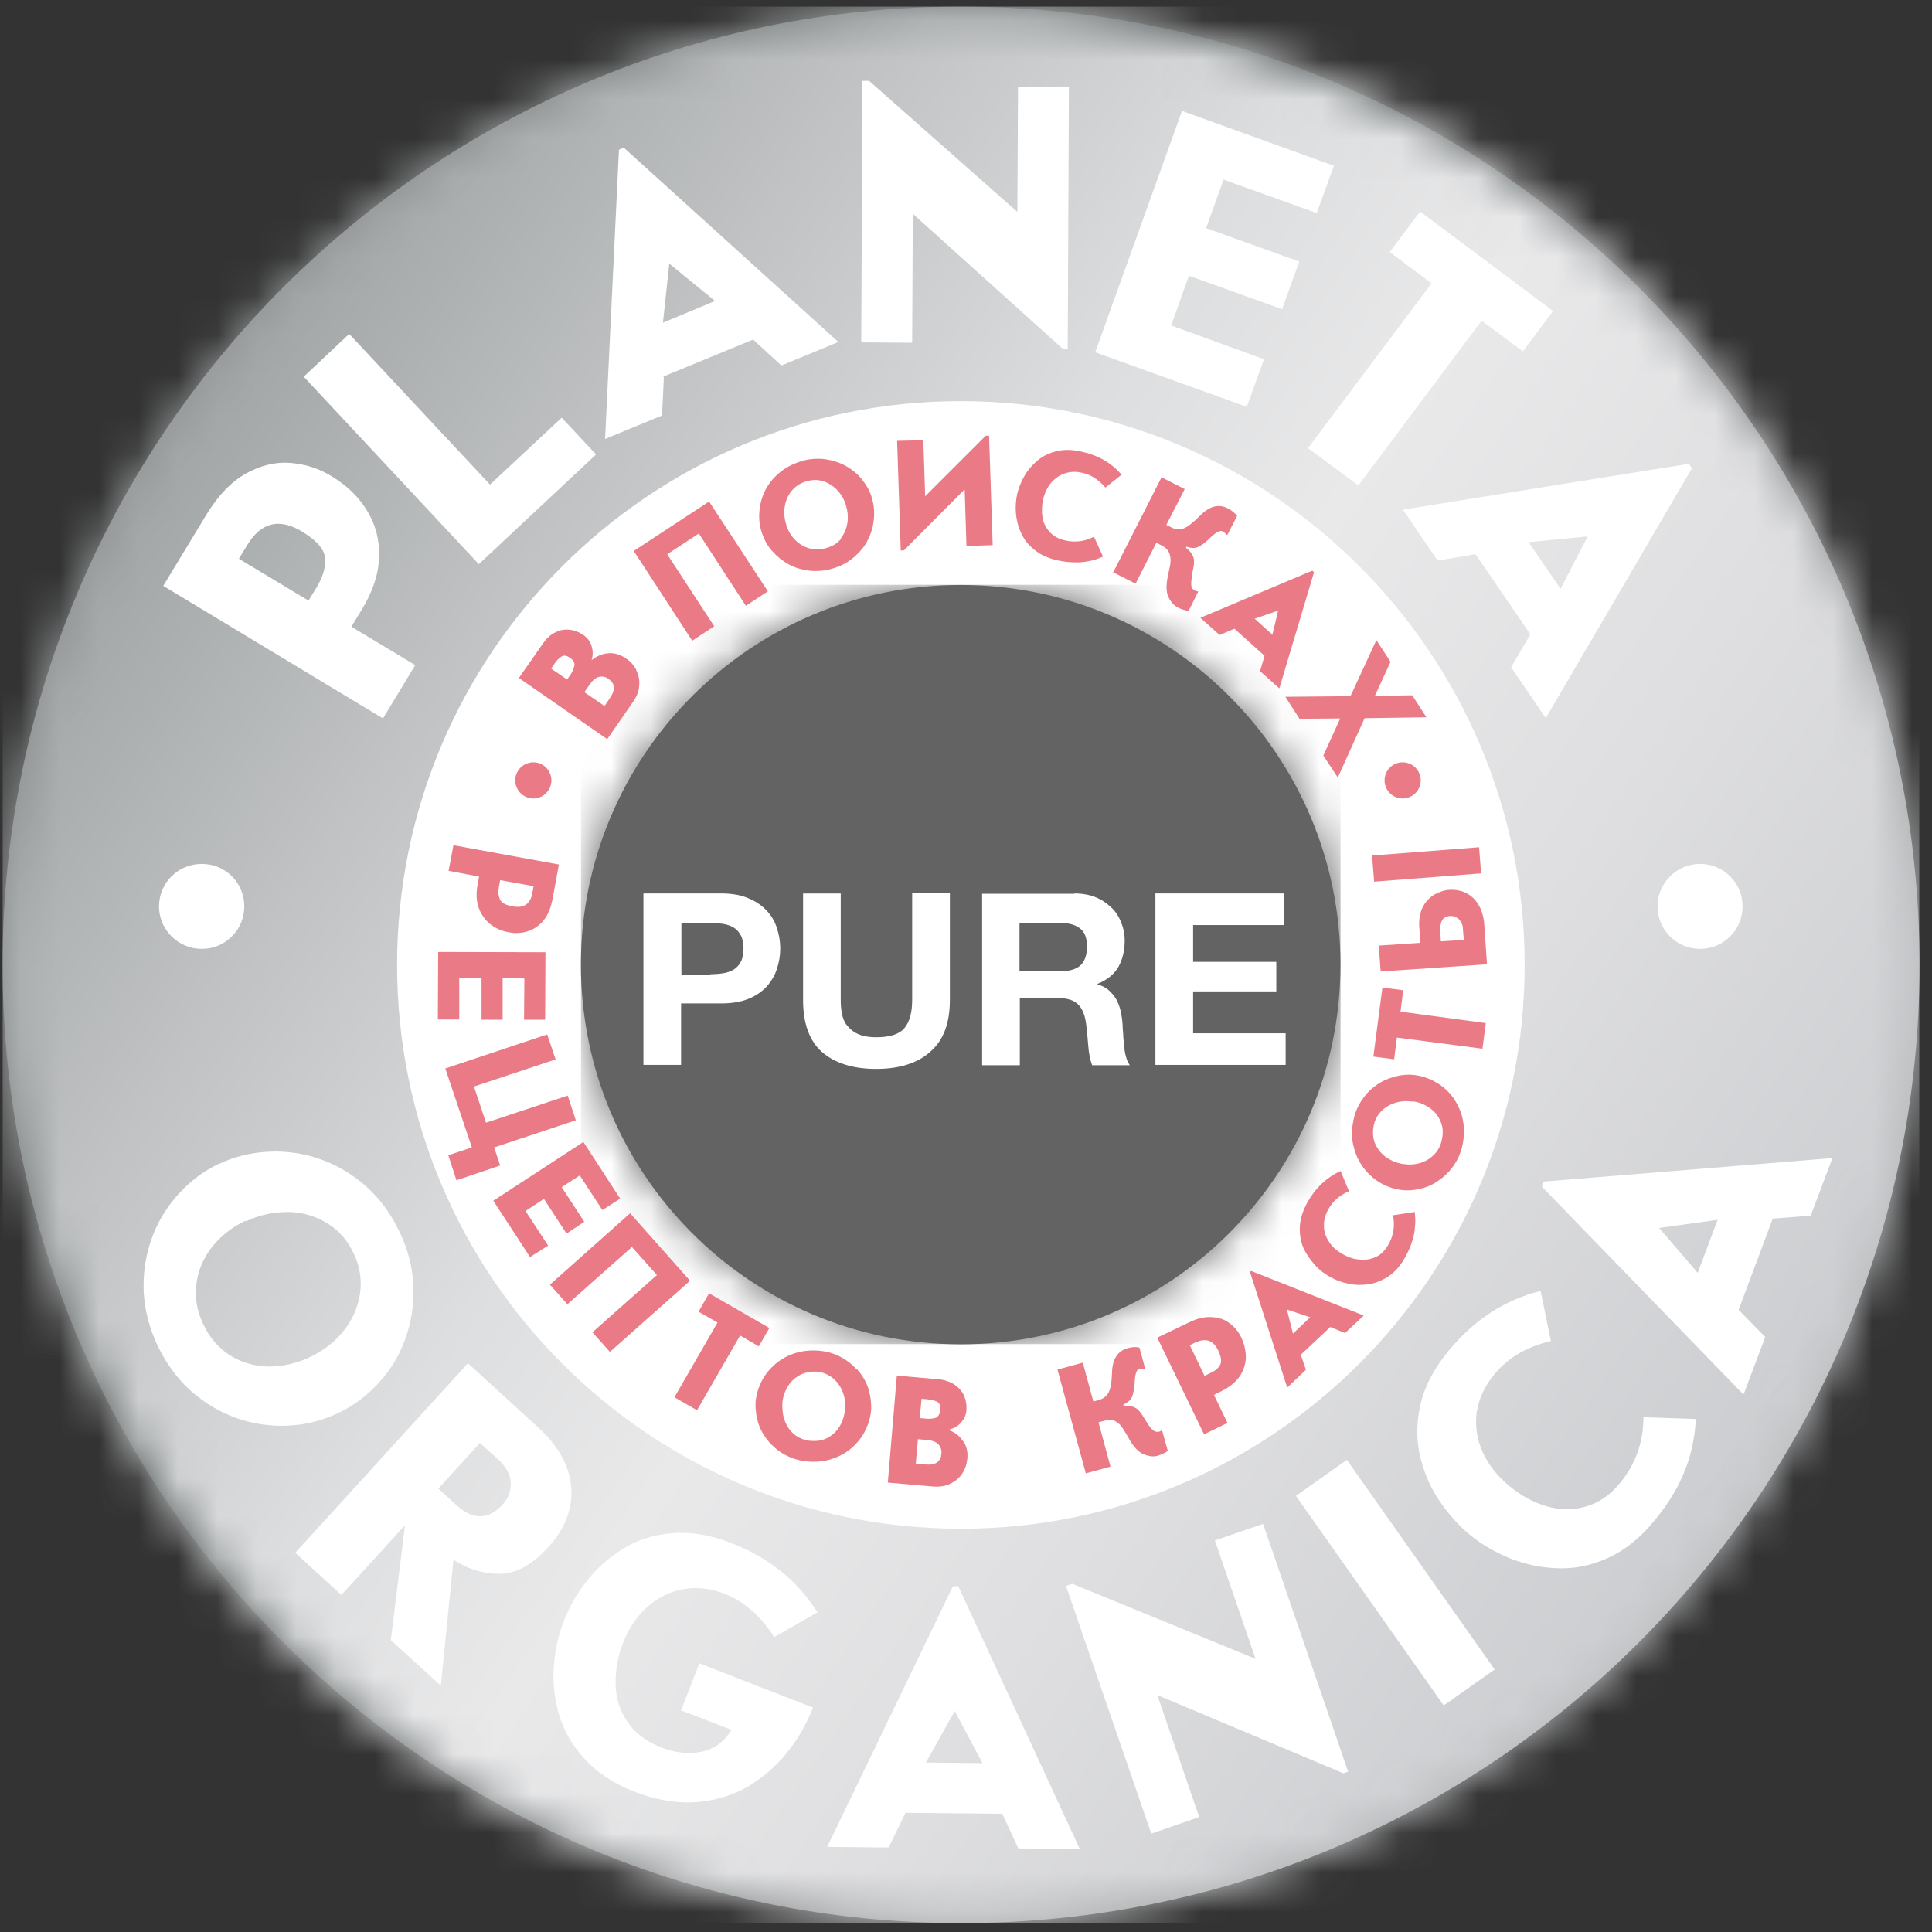 <svg width="49" height="49" viewBox="0 0 49 49" fill="none" xmlns="http://www.w3.org/2000/svg">
<rect x="0" y="0" width="49" height="49" fill="#333333" stroke="none"/>
<path d="M0.065 24.471C0.065 37.891 10.943 48.774 24.375 48.774C37.806 48.774 48.684 37.891 48.684 24.471C48.684 11.051 37.791 0.168 24.367 0.168C10.943 0.168 0.065 11.051 0.065 24.471Z" fill="url(#paint0_linear_24_14)"/>
<mask id="mask0_24_14" style="mask-type:luminance" maskUnits="userSpaceOnUse" x="0" y="0" width="49" height="49">
<path d="M0.067 24.471C0.067 37.891 10.945 48.774 24.376 48.774C37.807 48.774 48.685 37.891 48.685 24.471C48.685 11.051 37.792 0.168 24.368 0.168C10.945 0.168 0.067 11.051 0.067 24.471Z" fill="white"/>
</mask>
<g mask="url(#mask0_24_14)">
<path d="M48.677 0.168H0.067V48.766H48.677V0.168Z" fill="url(#paint1_linear_24_14)"/>
</g>
<path d="M38.669 24.473C38.669 32.367 32.263 38.772 24.366 38.772C16.47 38.772 10.071 32.367 10.071 24.473C10.071 16.578 16.47 10.174 24.366 10.174C32.263 10.174 38.669 16.578 38.669 24.473Z" fill="white"/>
<path d="M14.733 24.465C14.733 29.785 19.045 34.095 24.365 34.095C29.686 34.095 33.997 29.785 33.997 24.465C33.997 19.146 29.686 14.836 24.365 14.836C19.045 14.836 14.733 19.146 14.733 24.465Z" fill="#646363"/>
<mask id="mask1_24_14" style="mask-type:luminance" maskUnits="userSpaceOnUse" x="14" y="14" width="20" height="21">
<path d="M14.735 24.461C14.735 29.78 19.046 34.09 24.367 34.09C29.687 34.09 33.999 29.78 33.999 24.461C33.999 19.142 29.687 14.831 24.367 14.831C19.046 14.831 14.735 19.142 14.735 24.461Z" fill="white"/>
</mask>
<g mask="url(#mask1_24_14)">
<path d="M33.999 14.831H14.735V34.09H33.999V14.831Z" fill="#646363"/>
</g>
<path d="M8.918 15.898L10.531 16.869L9.713 18.221L4.14 14.859L5.233 13.055C5.531 12.566 5.868 12.214 6.242 12.008C6.617 11.802 6.991 11.71 7.366 11.741C7.748 11.771 8.1 11.886 8.421 12.085C8.796 12.314 9.094 12.597 9.308 12.948C9.522 13.3 9.629 13.682 9.614 14.117C9.606 14.545 9.461 14.989 9.185 15.447L8.91 15.898H8.918ZM7.825 15.233L8.039 14.882C8.184 14.637 8.26 14.4 8.245 14.171C8.238 13.942 8.039 13.712 7.664 13.483C7.083 13.132 6.625 13.246 6.273 13.819L6.059 14.171L7.825 15.233Z" fill="white"/>
<path d="M15.118 11.526L12.144 14.308L7.703 9.554L8.857 8.469L12.427 12.29L14.246 10.594L15.118 11.526Z" fill="white"/>
<path d="M16.837 9.568L16.791 10.538L15.346 11.134L15.698 3.798L15.82 3.744L21.263 8.674L19.818 9.27L19.1 8.612L16.822 9.552L16.837 9.568ZM16.814 8.184L18.136 7.634L16.974 6.686L16.814 8.184Z" fill="white"/>
<path d="M25.803 5.375L25.819 2.203L27.11 2.211L27.08 8.852L26.95 8.844L23.151 5.421L23.135 8.692L21.843 8.684L21.874 2.05H22.042L25.803 5.375Z" fill="white"/>
<path d="M32.952 6.634L32.516 7.842L30.154 6.994L29.703 8.255L32.058 9.111L31.622 10.318L27.777 8.935L29.978 2.813L33.831 4.204L33.395 5.404L31.033 4.556L30.59 5.786L32.952 6.634Z" fill="white"/>
<path d="M33.174 11.366L36.308 7.185L35.246 6.391L36.018 5.366L39.389 7.888L38.624 8.913L37.577 8.133L34.451 12.313L33.174 11.366Z" fill="white"/>
<path d="M37.415 14.056L36.46 14.216L35.581 12.925L42.835 11.763L42.911 11.878L39.204 18.213L38.325 16.922L38.814 16.088L37.423 14.056H37.415ZM38.768 13.75L39.579 14.934L40.267 13.605L38.768 13.75Z" fill="white"/>
<path d="M5.562 29.516C5.952 29.332 6.365 29.233 6.808 29.21C7.251 29.187 7.687 29.248 8.108 29.394C8.528 29.539 8.918 29.768 9.277 30.081C9.629 30.395 9.919 30.785 10.133 31.243C10.355 31.702 10.47 32.168 10.485 32.634C10.5 33.1 10.431 33.544 10.278 33.964C10.126 34.384 9.896 34.759 9.598 35.08C9.3 35.408 8.956 35.66 8.566 35.844C8.176 36.027 7.764 36.134 7.32 36.157C6.877 36.18 6.449 36.119 6.021 35.974C5.6 35.829 5.21 35.599 4.859 35.294C4.507 34.98 4.224 34.598 4.002 34.14C3.781 33.673 3.666 33.207 3.643 32.741C3.628 32.267 3.697 31.824 3.85 31.404C4.002 30.983 4.232 30.609 4.53 30.28C4.828 29.952 5.164 29.699 5.554 29.516M6.227 30.96C5.883 31.121 5.6 31.35 5.378 31.625C5.157 31.908 5.027 32.214 4.981 32.565C4.935 32.909 4.996 33.253 5.157 33.589C5.317 33.933 5.547 34.193 5.837 34.377C6.128 34.56 6.456 34.652 6.808 34.659C7.167 34.659 7.519 34.583 7.871 34.415C8.207 34.254 8.49 34.033 8.719 33.75C8.941 33.467 9.078 33.154 9.132 32.81C9.178 32.466 9.132 32.122 8.971 31.793C8.811 31.45 8.581 31.19 8.283 31.014C7.985 30.838 7.657 30.739 7.29 30.739C6.93 30.739 6.579 30.815 6.235 30.976" fill="white"/>
<path d="M10.271 38.686L8.658 40.452L7.488 39.382L11.868 34.575L13.657 36.21C13.986 36.508 14.223 36.837 14.361 37.181C14.498 37.524 14.529 37.884 14.452 38.235C14.376 38.594 14.192 38.931 13.894 39.252C13.497 39.687 13.092 39.909 12.679 39.916C12.266 39.916 11.868 39.802 11.502 39.557L11.181 42.752L9.912 41.598L10.271 38.686ZM12.174 36.592L11.119 37.754L11.586 38.182C11.998 38.556 12.388 38.548 12.748 38.159C12.893 37.998 12.962 37.815 12.954 37.608C12.946 37.402 12.839 37.203 12.641 37.02L12.174 36.6V36.592Z" fill="white"/>
<path d="M20.758 40.879L19.634 41.521C19.298 40.986 18.877 40.619 18.373 40.42C18.014 40.282 17.662 40.244 17.326 40.305C16.982 40.367 16.683 40.519 16.416 40.756C16.148 40.993 15.942 41.307 15.797 41.681C15.667 42.025 15.606 42.369 15.613 42.72C15.621 43.072 15.72 43.385 15.911 43.668C16.102 43.951 16.385 44.165 16.767 44.318C17.119 44.455 17.456 44.493 17.777 44.432C18.098 44.371 18.358 44.188 18.556 43.874L17.272 43.378L17.738 42.185L20.62 43.309C20.452 43.737 20.223 44.134 19.932 44.486C19.642 44.837 19.305 45.12 18.916 45.342C18.526 45.556 18.09 45.678 17.616 45.709C17.142 45.739 16.637 45.648 16.11 45.449C15.575 45.242 15.155 44.967 14.834 44.616C14.512 44.272 14.298 43.89 14.176 43.485C14.061 43.08 14.015 42.667 14.046 42.262C14.077 41.857 14.161 41.475 14.298 41.115C14.436 40.756 14.635 40.412 14.887 40.092C15.139 39.77 15.453 39.495 15.812 39.274C16.171 39.052 16.584 38.922 17.05 38.884C17.517 38.846 18.021 38.93 18.549 39.136C19.497 39.503 20.23 40.092 20.727 40.886" fill="white"/>
<path d="M22.96 45.986L22.539 46.857L20.98 46.841L24.168 40.231H24.305L27.386 46.895L25.826 46.88L25.421 46.001L22.96 45.978V45.986ZM23.48 44.702L24.917 44.717L24.214 43.395L23.48 44.709V44.702Z" fill="white"/>
<path d="M31.844 42.072L30.812 39.069L32.035 38.649L34.191 44.931L34.076 44.977L29.352 42.99L30.415 46.085L29.199 46.505L27.036 40.223L27.196 40.169L31.844 42.072Z" fill="white"/>
<path d="M34.16 37.026L32.867 37.938L36.615 43.254L37.909 42.342L34.16 37.026Z" fill="white"/>
<path d="M39.074 32.742L39.334 34.011C38.723 34.156 38.241 34.439 37.897 34.859C37.652 35.157 37.507 35.478 37.454 35.815C37.408 36.158 37.454 36.495 37.599 36.816C37.744 37.144 37.973 37.435 38.287 37.694C38.57 37.931 38.883 38.1 39.212 38.199C39.548 38.298 39.877 38.306 40.206 38.214C40.534 38.123 40.825 37.931 41.077 37.626C41.482 37.137 41.681 36.579 41.681 35.944L43.011 35.99C42.996 36.288 42.95 36.586 42.873 36.869C42.797 37.16 42.682 37.442 42.529 37.733C42.377 38.016 42.178 38.306 41.941 38.589C41.582 39.024 41.192 39.33 40.764 39.521C40.336 39.712 39.907 39.796 39.479 39.773C39.051 39.758 38.646 39.666 38.272 39.513C37.897 39.353 37.561 39.162 37.278 38.925C36.98 38.68 36.72 38.382 36.49 38.038C36.261 37.694 36.101 37.312 36.009 36.9C35.917 36.487 35.925 36.051 36.032 35.6C36.139 35.142 36.376 34.699 36.743 34.255C37.392 33.468 38.172 32.964 39.09 32.735" fill="white"/>
<path d="M44.09 33.215L44.77 33.91L44.22 35.37L39.106 30.097L39.152 29.967L46.475 29.371L45.925 30.831L44.961 30.907L44.097 33.215H44.09ZM43.058 32.283L43.562 30.938L42.079 31.144L43.058 32.283Z" fill="white"/>
<path d="M6.196 22.988C6.196 23.584 5.715 24.066 5.118 24.066C4.522 24.066 4.033 23.584 4.033 22.988C4.033 22.392 4.515 21.911 5.118 21.911C5.722 21.911 6.196 22.392 6.196 22.988Z" fill="white"/>
<path d="M44.196 22.988C44.196 23.584 43.714 24.066 43.118 24.066C42.522 24.066 42.04 23.584 42.04 22.988C42.04 22.392 42.522 21.911 43.118 21.911C43.714 21.911 44.196 22.392 44.196 22.988Z" fill="white"/>
<path d="M16.142 16.997C16.081 16.874 15.99 16.775 15.875 16.699C15.722 16.592 15.569 16.553 15.416 16.569C15.263 16.584 15.126 16.645 15.003 16.744C15.042 16.622 15.042 16.508 15.003 16.385C14.973 16.271 14.896 16.171 14.782 16.095C14.69 16.034 14.583 15.988 14.461 15.973C14.338 15.957 14.216 15.973 14.094 16.034C13.971 16.087 13.857 16.194 13.757 16.339L13.161 17.195L15.401 18.747L16.051 17.807C16.15 17.669 16.204 17.532 16.211 17.386C16.227 17.249 16.196 17.111 16.135 16.997M14.476 17.096L14.384 17.234L13.979 16.958L14.071 16.821C14.124 16.744 14.178 16.691 14.239 16.653C14.3 16.614 14.369 16.622 14.453 16.683C14.545 16.744 14.583 16.813 14.568 16.882C14.552 16.951 14.522 17.027 14.476 17.104M15.477 17.692L15.332 17.906L14.82 17.555L14.965 17.348C15.042 17.241 15.118 17.18 15.202 17.165C15.286 17.149 15.363 17.165 15.431 17.218C15.6 17.333 15.615 17.493 15.47 17.7" fill="#EA7A85"/>
<path d="M24.405 37.373C24.481 37.258 24.519 37.128 24.535 36.99C24.55 36.807 24.512 36.654 24.412 36.532C24.321 36.402 24.198 36.318 24.053 36.264C24.175 36.234 24.282 36.18 24.366 36.089C24.451 35.997 24.504 35.89 24.512 35.752C24.519 35.638 24.504 35.531 24.458 35.416C24.412 35.301 24.336 35.21 24.221 35.126C24.107 35.049 23.969 34.996 23.786 34.98L22.746 34.889L22.517 37.602L23.656 37.701C23.824 37.716 23.969 37.693 24.099 37.632C24.229 37.571 24.328 37.487 24.405 37.373ZM23.495 35.981L23.327 35.966L23.373 35.477L23.541 35.492C23.633 35.5 23.709 35.523 23.77 35.554C23.831 35.584 23.854 35.653 23.847 35.752C23.839 35.859 23.801 35.928 23.732 35.959C23.663 35.981 23.587 35.989 23.495 35.981ZM23.487 37.143L23.227 37.12L23.281 36.501L23.533 36.524C23.663 36.539 23.755 36.578 23.808 36.639C23.862 36.708 23.885 36.784 23.877 36.868C23.862 37.074 23.724 37.166 23.48 37.143" fill="#EA7A85"/>
<path d="M16.922 14.057L18.114 15.883L17.556 16.25L16.073 13.973L17.984 12.72L19.475 14.997L18.917 15.364L17.724 13.53L16.922 14.057Z" fill="#EA7A85"/>
<path d="M22.111 12.619C22.058 12.443 21.966 12.29 21.851 12.145C21.737 12.008 21.591 11.893 21.423 11.801C21.255 11.717 21.079 11.664 20.881 11.641C20.682 11.625 20.491 11.641 20.284 11.71C20.085 11.778 19.902 11.87 19.757 12C19.604 12.13 19.489 12.275 19.405 12.443C19.321 12.611 19.275 12.787 19.26 12.97C19.245 13.154 19.26 13.33 19.321 13.505C19.375 13.674 19.459 13.834 19.581 13.972C19.703 14.109 19.841 14.224 20.009 14.316C20.177 14.407 20.353 14.453 20.552 14.476C20.751 14.491 20.949 14.476 21.156 14.407C21.355 14.346 21.53 14.247 21.675 14.117C21.821 13.987 21.943 13.842 22.02 13.674C22.104 13.505 22.149 13.33 22.165 13.146C22.18 12.963 22.165 12.787 22.104 12.611M21.339 13.658C21.247 13.773 21.125 13.849 20.972 13.895C20.819 13.941 20.674 13.949 20.537 13.911C20.399 13.872 20.277 13.803 20.17 13.697C20.063 13.589 19.986 13.46 19.94 13.307C19.894 13.154 19.879 13.009 19.902 12.856C19.925 12.703 19.979 12.573 20.07 12.458C20.162 12.344 20.284 12.26 20.43 12.214C20.575 12.168 20.72 12.16 20.858 12.199C20.995 12.237 21.117 12.313 21.224 12.42C21.331 12.527 21.408 12.657 21.454 12.81C21.5 12.963 21.515 13.116 21.492 13.261C21.469 13.406 21.416 13.536 21.324 13.651" fill="#EA7A85"/>
<path d="M24.466 12.411L22.929 13.955L22.845 13.963L22.753 11.181L23.419 11.166L23.464 12.587L25.001 11.051H25.085L25.177 13.825L24.512 13.848L24.466 12.411Z" fill="#EA7A85"/>
<path d="M28.457 12.03L28.036 12.366C27.868 12.168 27.669 12.038 27.448 11.992C27.295 11.954 27.142 11.961 27.004 12.007C26.867 12.053 26.752 12.137 26.653 12.252C26.561 12.366 26.492 12.504 26.454 12.672C26.423 12.825 26.416 12.97 26.439 13.115C26.462 13.26 26.523 13.383 26.622 13.49C26.714 13.597 26.844 13.665 27.004 13.704C27.264 13.765 27.509 13.734 27.746 13.612L27.975 14.116C27.861 14.17 27.738 14.208 27.624 14.231C27.501 14.254 27.371 14.269 27.234 14.261C27.096 14.261 26.951 14.239 26.806 14.208C26.576 14.155 26.385 14.07 26.232 13.941C26.079 13.818 25.965 13.673 25.896 13.513C25.82 13.352 25.781 13.184 25.766 13.016C25.751 12.848 25.766 12.687 25.797 12.534C25.835 12.374 25.896 12.221 25.98 12.076C26.064 11.923 26.179 11.793 26.316 11.678C26.454 11.564 26.614 11.487 26.806 11.441C26.997 11.396 27.211 11.403 27.44 11.457C27.861 11.549 28.197 11.747 28.449 12.045" fill="#EA7A85"/>
<path d="M34.007 29.714L34.213 30.211C33.969 30.318 33.8 30.471 33.686 30.677C33.609 30.814 33.571 30.96 33.579 31.105C33.579 31.25 33.632 31.38 33.716 31.51C33.8 31.632 33.915 31.732 34.068 31.816C34.206 31.892 34.343 31.938 34.488 31.946C34.634 31.961 34.771 31.938 34.901 31.877C35.031 31.816 35.131 31.709 35.215 31.564C35.345 31.334 35.383 31.082 35.329 30.822L35.88 30.738C35.895 30.86 35.903 30.99 35.887 31.113C35.88 31.235 35.857 31.365 35.811 31.495C35.773 31.625 35.712 31.755 35.635 31.892C35.52 32.098 35.383 32.259 35.222 32.366C35.062 32.473 34.894 32.542 34.718 32.572C34.542 32.595 34.366 32.595 34.198 32.557C34.03 32.526 33.877 32.465 33.739 32.389C33.602 32.312 33.464 32.213 33.349 32.083C33.235 31.953 33.135 31.816 33.059 31.655C32.99 31.495 32.96 31.311 32.967 31.12C32.975 30.922 33.036 30.723 33.151 30.509C33.357 30.134 33.64 29.867 33.999 29.699" fill="#EA7A85"/>
<path d="M28.228 14.528L29.459 12.106L30.047 12.404L29.581 13.313L29.688 13.367C29.803 13.428 29.91 13.443 30.009 13.405C30.108 13.374 30.246 13.267 30.422 13.092C30.666 12.839 30.904 12.771 31.14 12.893C31.24 12.946 31.316 13.008 31.377 13.084L31.125 13.573C31.087 13.527 31.041 13.497 31.003 13.474C30.942 13.443 30.827 13.504 30.666 13.665C30.575 13.757 30.483 13.825 30.399 13.864C30.315 13.909 30.215 13.909 30.093 13.864L30.078 13.894C30.147 13.947 30.2 14.001 30.231 14.055C30.261 14.108 30.277 14.154 30.284 14.207C30.284 14.261 30.284 14.322 30.269 14.391C30.254 14.46 30.238 14.536 30.231 14.605C30.215 14.712 30.208 14.796 30.215 14.849C30.215 14.911 30.254 14.949 30.307 14.979C30.323 14.979 30.345 14.995 30.391 15.002L30.147 15.491C30.055 15.484 29.963 15.453 29.872 15.407C29.772 15.354 29.696 15.27 29.634 15.14C29.573 15.01 29.573 14.834 29.619 14.612C29.627 14.574 29.642 14.513 29.657 14.429C29.68 14.345 29.688 14.268 29.688 14.2C29.688 14.131 29.673 14.062 29.642 14.001C29.612 13.94 29.558 13.886 29.489 13.848L29.329 13.764L28.801 14.803L28.213 14.505L28.228 14.528Z" fill="#EA7A85"/>
<path d="M33.273 14.477L30.444 15.669L30.933 16.105L31.308 15.945L32.072 16.633L31.958 17.022L32.447 17.458L33.326 14.515L33.288 14.477H33.273ZM32.264 16.09L31.82 15.692L32.416 15.486L32.271 16.098L32.264 16.09Z" fill="#EA7A85"/>
<path d="M31.706 32.272L32.647 35.192L33.121 34.741L32.991 34.359L33.74 33.656L34.114 33.809L34.588 33.365L31.729 32.234L31.691 32.272H31.706ZM33.228 33.411L32.792 33.824L32.639 33.212L33.235 33.411H33.228Z" fill="#EA7A85"/>
<path d="M33.991 18.222L32.959 18.23L32.6 17.672L34.251 17.657L34.908 16.235L35.267 16.785L34.87 17.649L35.818 17.634L36.177 18.192L34.61 18.215L33.93 19.72L33.563 19.162L33.991 18.222Z" fill="#EA7A85"/>
<path d="M13.985 19.792C13.985 20.044 13.779 20.251 13.527 20.251C13.274 20.251 13.068 20.044 13.068 19.792C13.068 19.54 13.274 19.334 13.527 19.334C13.779 19.334 13.985 19.54 13.985 19.792Z" fill="#EA7A85"/>
<path d="M36.033 19.792C36.033 20.044 35.827 20.251 35.574 20.251C35.322 20.251 35.116 20.044 35.116 19.792C35.116 19.54 35.322 19.334 35.574 19.334C35.827 19.334 36.033 19.54 36.033 19.792Z" fill="#EA7A85"/>
<path d="M11.5 21.437L11.378 22.087L12.15 22.232L12.111 22.446C12.073 22.667 12.081 22.858 12.142 23.027C12.203 23.195 12.303 23.332 12.433 23.439C12.57 23.546 12.731 23.615 12.907 23.646C13.067 23.676 13.22 23.669 13.373 23.623C13.526 23.577 13.656 23.493 13.778 23.355C13.893 23.218 13.969 23.034 14.015 22.797L14.175 21.926L11.5 21.437ZM13.503 22.652C13.449 22.927 13.289 23.042 13.006 22.988C12.822 22.958 12.716 22.897 12.677 22.805C12.639 22.713 12.631 22.614 12.654 22.492L12.685 22.323L13.533 22.476L13.503 22.645V22.652Z" fill="#EA7A85"/>
<path d="M30.535 36.379L31.132 36.089L30.788 35.378L30.986 35.279C31.185 35.179 31.338 35.057 31.438 34.912C31.537 34.767 31.59 34.606 31.598 34.431C31.598 34.262 31.56 34.094 31.483 33.926C31.415 33.781 31.315 33.659 31.193 33.567C31.071 33.468 30.918 33.414 30.734 33.406C30.558 33.391 30.36 33.437 30.146 33.544L29.351 33.926L30.535 36.372V36.379ZM30.329 34.048C30.581 33.926 30.772 33.995 30.895 34.247C30.971 34.415 30.994 34.538 30.941 34.622C30.895 34.706 30.811 34.774 30.704 34.82L30.551 34.897L30.176 34.117L30.329 34.041V34.048Z" fill="#EA7A85"/>
<path d="M12.748 25.863H12.213V24.809H11.648V25.856H11.105L11.113 24.144L13.834 24.151L13.826 25.863H13.291L13.299 24.816L12.748 24.809V25.863Z" fill="#EA7A85"/>
<path d="M14.819 30.988L14.368 31.286L13.795 30.407L13.328 30.713L13.902 31.592L13.443 31.882L12.511 30.453L14.796 28.963L15.729 30.4L15.278 30.69L14.704 29.811L14.246 30.109L14.819 30.988Z" fill="#EA7A85"/>
<path d="M12.326 28.474L14.398 27.787L14.604 28.413L12.533 29.101L12.686 29.56L11.577 29.934L11.371 29.3L11.967 29.101L11.294 27.099L13.878 26.235L14.092 26.869L12.021 27.557L12.326 28.474Z" fill="#EA7A85"/>
<path d="M16.027 31.627L14.391 33.079L13.947 32.583L15.981 30.771L17.502 32.483L15.469 34.287L15.025 33.79L16.661 32.338L16.027 31.627Z" fill="#EA7A85"/>
<path d="M17.105 35.438L18.198 33.543L17.716 33.268L17.984 32.802L19.513 33.681L19.245 34.147L18.771 33.872L17.678 35.767L17.105 35.438Z" fill="#EA7A85"/>
<path d="M37.599 26.598L35.428 26.315L35.359 26.866L34.832 26.797L35.061 25.047L35.589 25.115L35.52 25.658L37.683 25.948L37.599 26.598Z" fill="#EA7A85"/>
<path d="M21.721 34.726C21.599 34.588 21.446 34.474 21.27 34.39C21.095 34.306 20.904 34.26 20.689 34.252C20.476 34.245 20.277 34.275 20.093 34.344C19.91 34.413 19.749 34.512 19.612 34.642C19.474 34.772 19.367 34.917 19.291 35.085C19.214 35.253 19.168 35.429 19.161 35.605C19.161 35.781 19.184 35.956 19.245 36.132C19.306 36.308 19.405 36.461 19.528 36.598C19.657 36.736 19.803 36.85 19.986 36.935C20.162 37.019 20.361 37.065 20.575 37.072C20.789 37.08 20.98 37.049 21.163 36.98C21.347 36.912 21.508 36.812 21.645 36.682C21.783 36.553 21.89 36.407 21.966 36.239C22.043 36.071 22.088 35.895 22.096 35.719C22.096 35.536 22.073 35.36 22.012 35.184C21.951 35.009 21.852 34.856 21.729 34.718M21.431 35.697C21.431 35.857 21.385 36.01 21.316 36.14C21.248 36.27 21.148 36.369 21.026 36.446C20.904 36.522 20.758 36.553 20.605 36.545C20.445 36.545 20.307 36.491 20.193 36.415C20.07 36.331 19.986 36.224 19.925 36.086C19.864 35.949 19.841 35.803 19.841 35.643C19.841 35.483 19.887 35.337 19.956 35.207C20.024 35.078 20.124 34.971 20.254 34.894C20.376 34.818 20.521 34.787 20.674 34.787C20.827 34.787 20.965 34.841 21.087 34.925C21.202 35.009 21.293 35.123 21.355 35.261C21.416 35.398 21.446 35.544 21.439 35.704" fill="#EA7A85"/>
<path d="M34.909 27.52C34.756 27.627 34.626 27.765 34.519 27.933C34.412 28.101 34.343 28.284 34.313 28.491C34.275 28.697 34.282 28.903 34.336 29.094C34.382 29.285 34.466 29.461 34.573 29.606C34.688 29.759 34.818 29.881 34.978 29.981C35.139 30.08 35.307 30.141 35.483 30.172C35.658 30.203 35.834 30.195 36.018 30.149C36.201 30.111 36.362 30.034 36.514 29.92C36.667 29.813 36.797 29.675 36.904 29.507C37.011 29.339 37.08 29.148 37.111 28.942C37.141 28.735 37.134 28.536 37.088 28.345C37.042 28.154 36.958 27.986 36.851 27.833C36.736 27.68 36.606 27.558 36.446 27.466C36.285 27.367 36.125 27.306 35.941 27.275C35.765 27.245 35.582 27.253 35.406 27.298C35.223 27.344 35.062 27.413 34.909 27.52ZM35.842 27.933C36.002 27.956 36.14 28.017 36.262 28.101C36.385 28.185 36.476 28.299 36.53 28.429C36.591 28.559 36.606 28.705 36.576 28.865C36.553 29.018 36.492 29.155 36.392 29.262C36.293 29.369 36.178 29.446 36.033 29.492C35.888 29.538 35.742 29.545 35.582 29.522C35.429 29.499 35.284 29.438 35.161 29.354C35.039 29.27 34.947 29.155 34.886 29.026C34.825 28.896 34.81 28.75 34.833 28.59C34.856 28.437 34.917 28.307 35.016 28.2C35.116 28.093 35.238 28.017 35.383 27.971C35.528 27.925 35.674 27.917 35.834 27.94" fill="#EA7A85"/>
<path d="M27.538 37.365L26.82 34.736L27.462 34.56L27.73 35.546L27.844 35.515C27.974 35.485 28.058 35.416 28.112 35.324C28.165 35.233 28.196 35.064 28.203 34.82C28.211 34.468 28.349 34.262 28.601 34.193C28.708 34.163 28.807 34.155 28.899 34.178L29.044 34.713C28.983 34.713 28.93 34.713 28.892 34.721C28.823 34.736 28.784 34.858 28.777 35.087C28.769 35.217 28.746 35.332 28.716 35.416C28.685 35.5 28.609 35.569 28.494 35.622V35.66C28.593 35.66 28.662 35.66 28.723 35.676C28.777 35.691 28.83 35.722 28.861 35.752C28.899 35.79 28.937 35.836 28.976 35.897C29.014 35.959 29.052 36.02 29.09 36.081C29.144 36.173 29.197 36.234 29.243 36.272C29.289 36.31 29.343 36.325 29.396 36.31C29.411 36.31 29.434 36.295 29.472 36.272L29.618 36.799C29.541 36.853 29.457 36.891 29.358 36.922C29.251 36.952 29.136 36.937 29.006 36.883C28.876 36.83 28.754 36.7 28.639 36.501C28.624 36.463 28.586 36.41 28.547 36.341C28.502 36.264 28.463 36.203 28.418 36.15C28.372 36.096 28.318 36.058 28.249 36.027C28.188 36.004 28.112 35.997 28.035 36.027L27.86 36.073L28.165 37.197L27.523 37.372L27.538 37.365Z" fill="#EA7A85"/>
<path d="M37.714 24.463L37.645 23.455C37.638 23.302 37.599 23.164 37.553 23.05C37.5 22.935 37.431 22.836 37.355 22.767C37.271 22.69 37.179 22.637 37.08 22.606C36.973 22.576 36.873 22.561 36.766 22.568C36.629 22.576 36.499 22.622 36.376 22.69C36.254 22.767 36.155 22.866 36.086 23.004C36.017 23.141 35.986 23.302 35.994 23.485L36.025 23.913L34.97 23.982L35.016 24.639L37.729 24.456L37.714 24.463ZM36.529 23.63C36.514 23.378 36.59 23.241 36.774 23.233C36.827 23.233 36.881 23.233 36.927 23.264C36.98 23.287 37.018 23.325 37.049 23.378C37.08 23.424 37.102 23.485 37.102 23.546L37.125 23.837L36.544 23.875L36.529 23.63Z" fill="#EA7A85"/>
<path d="M37.513 21.488L34.799 21.698L34.851 22.361L37.564 22.151L37.513 21.488Z" fill="#EA7A85"/>
<path d="M18.284 22.66C18.559 22.66 18.788 22.698 18.979 22.782C19.17 22.859 19.323 22.966 19.445 23.096C19.568 23.226 19.652 23.371 19.705 23.539C19.759 23.707 19.789 23.875 19.789 24.058C19.789 24.242 19.759 24.402 19.705 24.57C19.652 24.739 19.56 24.892 19.445 25.021C19.323 25.151 19.17 25.258 18.979 25.335C18.788 25.411 18.559 25.449 18.284 25.449H17.274V27.008H16.319V22.66H18.284ZM18.023 24.708C18.131 24.708 18.238 24.7 18.337 24.685C18.436 24.67 18.528 24.639 18.605 24.593C18.681 24.548 18.742 24.479 18.788 24.395C18.834 24.311 18.857 24.196 18.857 24.058C18.857 23.921 18.834 23.806 18.788 23.722C18.742 23.638 18.681 23.569 18.605 23.523C18.528 23.478 18.436 23.447 18.337 23.432C18.238 23.416 18.131 23.409 18.023 23.409H17.282V24.716H18.023V24.708Z" fill="white"/>
<path d="M23.586 26.682C23.258 26.972 22.799 27.11 22.218 27.11C21.637 27.11 21.171 26.964 20.849 26.682C20.528 26.399 20.368 25.956 20.368 25.367V22.662H21.323V25.367C21.323 25.482 21.331 25.596 21.354 25.711C21.377 25.826 21.415 25.925 21.484 26.009C21.553 26.093 21.637 26.17 21.759 26.223C21.874 26.277 22.027 26.307 22.226 26.307C22.57 26.307 22.806 26.231 22.936 26.078C23.066 25.925 23.135 25.688 23.135 25.36V22.654H24.091V25.36C24.091 25.948 23.93 26.384 23.594 26.674" fill="white"/>
<path d="M27.248 22.66C27.447 22.66 27.623 22.691 27.776 22.752C27.936 22.813 28.066 22.904 28.181 23.012C28.296 23.119 28.38 23.248 28.433 23.394C28.494 23.539 28.525 23.692 28.525 23.86C28.525 24.112 28.471 24.334 28.364 24.525C28.257 24.708 28.082 24.853 27.837 24.953V24.968C27.952 24.998 28.051 25.052 28.128 25.121C28.204 25.19 28.265 25.266 28.319 25.358C28.364 25.449 28.403 25.549 28.426 25.656C28.448 25.763 28.464 25.877 28.471 25.984C28.471 26.053 28.479 26.137 28.487 26.229C28.487 26.321 28.502 26.42 28.51 26.519C28.517 26.619 28.533 26.71 28.555 26.794C28.578 26.878 28.609 26.955 28.655 27.016H27.699C27.646 26.878 27.615 26.71 27.6 26.519C27.585 26.328 27.569 26.145 27.547 25.969C27.516 25.74 27.447 25.572 27.34 25.472C27.233 25.365 27.065 25.312 26.82 25.312H25.865V27.016H24.909V22.668H27.256L27.248 22.66ZM26.904 24.632C27.126 24.632 27.287 24.586 27.401 24.486C27.508 24.387 27.569 24.227 27.569 24.013C27.569 23.799 27.516 23.646 27.401 23.554C27.287 23.462 27.126 23.409 26.904 23.409H25.857V24.632H26.904Z" fill="white"/>
<path d="M32.561 22.66V23.462H30.26V24.395H32.37V25.144H30.26V26.206H32.607V27.008H29.304V22.66H32.561Z" fill="white"/>
<defs>
<linearGradient id="paint0_linear_24_14" x1="-16.966" y1="-4.142" x2="115.894" y2="87.874" gradientUnits="userSpaceOnUse">
<stop stop-color="#E7E3E0"/>
<stop offset="0.04" stop-color="#D8D5D2"/>
<stop offset="0.11" stop-color="#B1B0AF"/>
<stop offset="0.21" stop-color="#727777"/>
<stop offset="0.26" stop-color="#4C5354"/>
<stop offset="0.27" stop-color="#4E5556"/>
<stop offset="0.38" stop-color="#909495"/>
<stop offset="0.47" stop-color="#C0C2C3"/>
<stop offset="0.53" stop-color="#DDDEDF"/>
<stop offset="0.57" stop-color="#E9E9EA"/>
<stop offset="0.63" stop-color="#DFDFE1"/>
<stop offset="0.74" stop-color="#C5C7CA"/>
<stop offset="0.87" stop-color="#9A9FA4"/>
<stop offset="0.88" stop-color="#999EA3"/>
<stop offset="1" stop-color="#B2B2B2"/>
</linearGradient>
<linearGradient id="paint1_linear_24_14" x1="-50.394" y1="-27.291" x2="82.466" y2="64.733" gradientUnits="userSpaceOnUse">
<stop stop-color="#E7E3E0"/>
<stop offset="0.04" stop-color="#D8D5D2"/>
<stop offset="0.11" stop-color="#B1B0AF"/>
<stop offset="0.21" stop-color="#727777"/>
<stop offset="0.26" stop-color="#4C5354"/>
<stop offset="0.27" stop-color="#4E5556"/>
<stop offset="0.38" stop-color="#909495"/>
<stop offset="0.47" stop-color="#C0C2C3"/>
<stop offset="0.53" stop-color="#DDDEDF"/>
<stop offset="0.57" stop-color="#E9E9EA"/>
<stop offset="0.63" stop-color="#DFDFE1"/>
<stop offset="0.74" stop-color="#C5C7CA"/>
<stop offset="0.87" stop-color="#9A9FA4"/>
<stop offset="0.88" stop-color="#999EA3"/>
<stop offset="1" stop-color="#B2B2B2"/>
</linearGradient>
</defs>
</svg>
